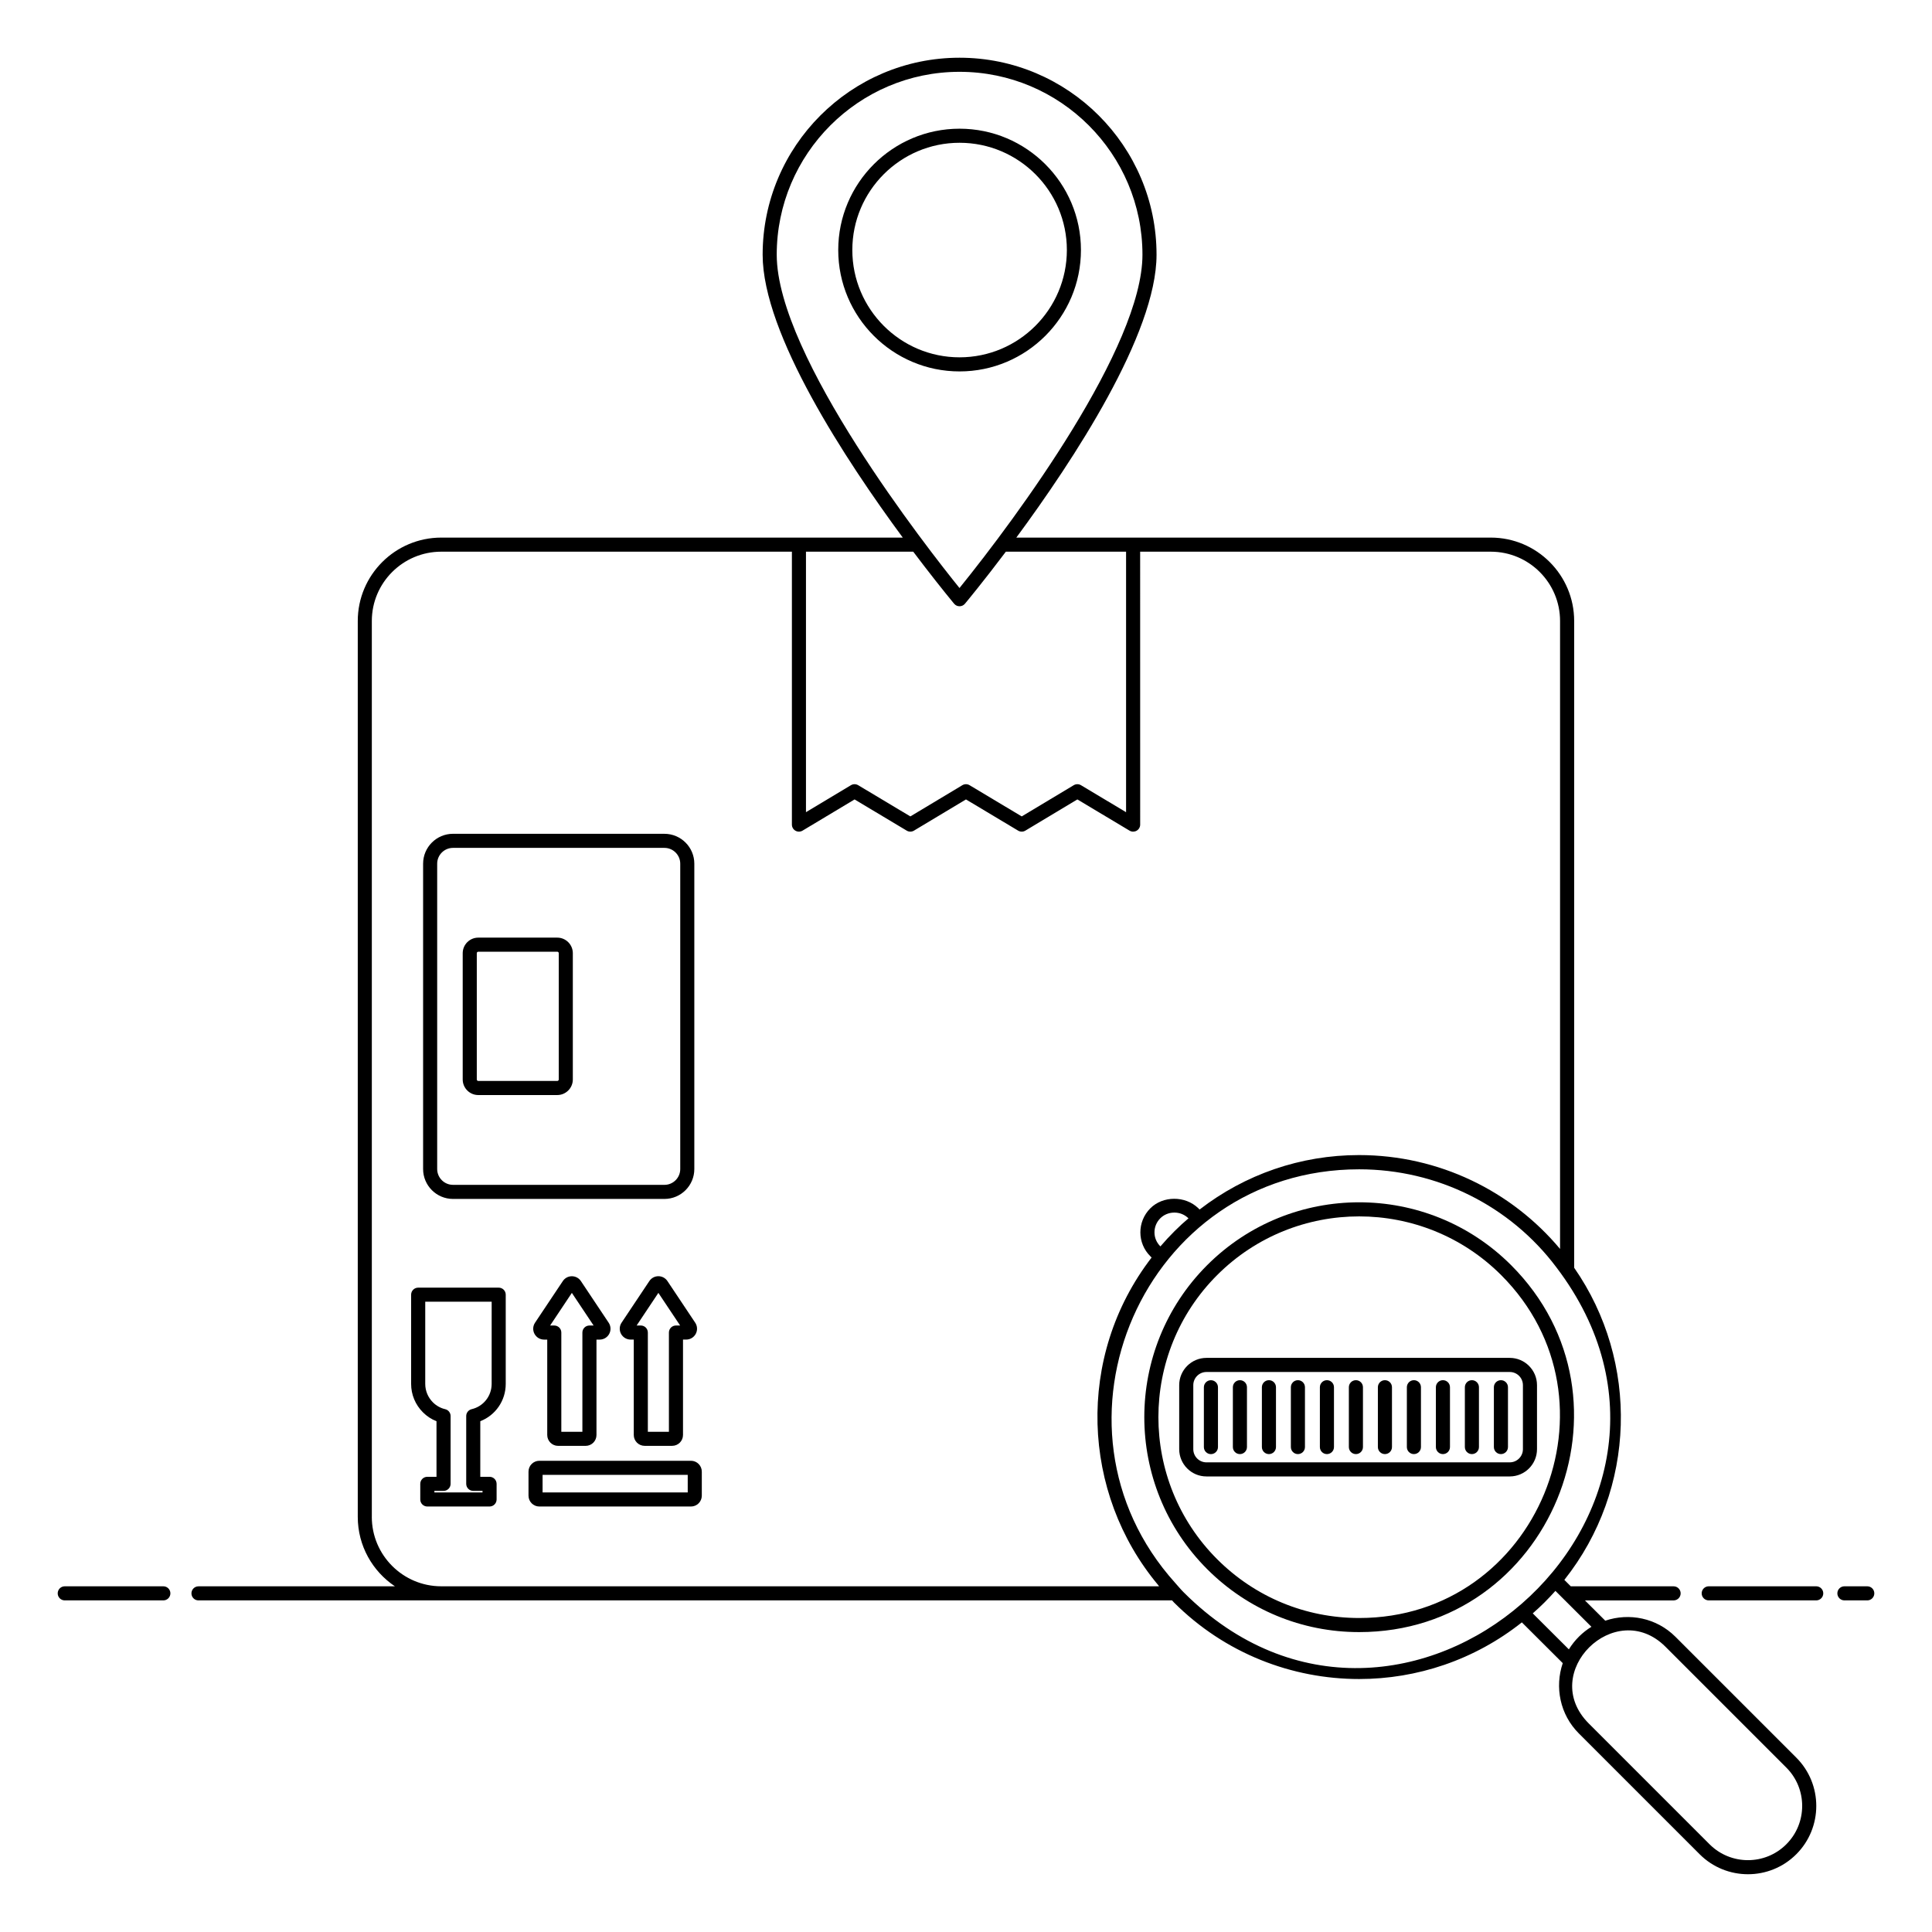 <?xml version="1.0" encoding="UTF-8"?>
<!-- Uploaded to: ICON Repo, www.svgrepo.com, Generator: ICON Repo Mixer Tools -->
<svg fill="#000000" width="800px" height="800px" version="1.1" viewBox="144 144 512 512" xmlns="http://www.w3.org/2000/svg">
 <g>
  <path d="m632.79 568.12h6.055c1.031 0 1.867-0.836 1.867-1.867s-0.836-1.867-1.867-1.867h-6.059c-1.031 0-1.867 0.836-1.867 1.867 0.004 1.031 0.84 1.867 1.871 1.867z"/>
  <path d="m596.83 568.12h28.488c1.031 0 1.867-0.836 1.867-1.867s-0.836-1.867-1.867-1.867h-28.488c-1.031 0-1.867 0.836-1.867 1.867s0.836 1.867 1.867 1.867z"/>
  <path d="m196.6 568.12h258.01c0.172 0.172 0.312 0.363 0.484 0.535 13.539 13.539 31.32 20.305 49.102 20.305 15.273 0 30.531-5.027 43.113-15.016l10.836 10.805c-2.144 6.324-0.77 13.59 4.262 18.625l32.023 32.023c7.055 7.059 18.547 7.062 25.609-0.004 7.059-7.059 7.059-18.543 0-25.602l-32.023-32.023c-5.023-5.027-12.281-6.406-18.602-4.269l-5.391-5.375h23.5c1.031 0 1.867-0.836 1.867-1.867s-0.836-1.867-1.867-1.867h-27.246l-1.707-1.703c19.074-24.02 19.926-57.801 2.602-82.723v-171.4c0-12.18-9.91-22.094-22.094-22.094h-125.74c15.059-20.414 37.16-53.945 37.16-74.965 0-28.789-23.422-52.207-52.211-52.207-28.77 0-52.176 23.418-52.176 52.207 0 21.02 22.086 54.551 37.137 74.965h-122.3c-12.207 0-22.133 9.91-22.133 22.094v237.43c0 7.664 3.918 14.426 9.852 18.398h-52.062c-1.031 0-1.867 0.836-1.867 1.867s0.836 1.863 1.867 1.863zm388.77 12.285 32.023 32.023c5.606 5.602 5.606 14.723-0.008 20.332-5.602 5.602-14.715 5.602-20.324 0l-32.023-32.023c-13.465-13.469 7.059-33.594 20.332-20.332zm-25.605 0.695-9.57-9.539c1.062-0.926 2.106-1.895 3.113-2.902 1.031-1.031 1.996-2.055 2.894-3.059l1.949 1.945 0.055 0.055 7.539 7.519c-2.312 1.41-4.441 3.473-5.981 5.981zm-102.04-15.082c-0.824-0.824-1.543-1.707-2.312-2.559-37.531-41.695-8.398-109.58 48.777-109.58 20.676 0 40.016 9.637 52.281 25.992 49.441 65.07-41.016 143.86-98.746 86.145zm-6.203-91.707-0.027-0.031c-0.992-0.98-1.543-2.285-1.547-3.68-0.008-2.82 2.219-5.254 5.269-5.254 1.418 0 2.711 0.527 3.723 1.504l0.02 0.02c-2.305 1.938-5.062 4.648-7.438 7.441zm-53.238-311.28c26.73 0 48.48 21.746 48.48 48.477 0 24.367-33.18 69.418-48.488 88.324-8.195-10.152-48.434-61.375-48.434-88.324-0.004-26.73 21.727-48.477 48.441-48.477zm-12.266 127.17c4.059 5.391 8.137 10.527 10.598 13.508 0.141 0.172 0.215 0.262 0.223 0.27 0 0.004 0.004 0.004 0.008 0.004 0 0.004 0.008 0.008 0.008 0.012 0.742 0.895 2.121 0.895 2.863 0 0.59-0.707 4.93-5.945 10.84-13.789h31.863v69.035l-11.953-7.156c-0.59-0.352-1.328-0.352-1.918 0l-13.785 8.27-13.82-8.27c-0.297-0.176-0.625-0.266-0.957-0.266s-0.664 0.09-0.957 0.266l-13.785 8.27-13.82-8.27c-0.59-0.352-1.328-0.352-1.918 0l-11.918 7.148v-69.031zm-143.48 255.79v-237.43c0-10.125 8.254-18.359 18.402-18.359h92.922v72.324c0 0.672 0.359 1.293 0.949 1.625 0.578 0.332 1.301 0.32 1.875-0.023l13.785-8.27 13.82 8.27c0.59 0.352 1.328 0.352 1.918 0l13.785-8.27 13.82 8.27c0.59 0.352 1.328 0.352 1.918 0l13.785-8.27 13.82 8.27c0.297 0.176 0.625 0.266 0.957 0.266 0.316 0 0.633-0.082 0.922-0.242 0.582-0.332 0.945-0.953 0.945-1.625l-0.008-72.324h92.922c10.125 0 18.359 8.238 18.359 18.359v166.42c-12.828-15.336-32.078-24.867-53.25-24.875h-0.02c-15.5 0-30.188 5.109-42.258 14.43l-0.348-0.352c-3.465-3.352-9.375-3.305-12.699 0.02-3.562 3.566-3.492 9.266-0.02 12.699l0.348 0.359c-20.195 26.234-18.582 62.465 1.703 86.75 0.102 0.121 0.184 0.254 0.285 0.371h-190.24c-10.148 0-18.402-8.254-18.402-18.398z"/>
  <path d="m161.16 568.12h26.129c1.031 0 1.867-0.836 1.867-1.867s-0.836-1.867-1.867-1.867h-26.129c-1.031 0-1.867 0.836-1.867 1.867s0.836 1.867 1.867 1.867z"/>
  <path d="m264.05 461.73h56.031c4.371 0 7.922-3.555 7.922-7.922v-80.918c0-4.367-3.555-7.922-7.922-7.922l-56.031-0.004c-4.371 0-7.922 3.555-7.922 7.922v80.918c-0.004 4.367 3.551 7.926 7.922 7.926zm-4.191-88.84c0-2.312 1.879-4.191 4.191-4.191h56.031c2.312 0 4.191 1.879 4.191 4.191v80.918c0 2.312-1.879 4.191-4.191 4.191l-56.031-0.004c-2.312 0-4.191-1.879-4.191-4.191z"/>
  <path d="m270.75 434.2h20.926c2.277 0 4.129-1.852 4.129-4.129v-33.461c0-2.277-1.852-4.129-4.129-4.129h-20.926c-2.277 0-4.129 1.852-4.129 4.129v33.461c0 2.277 1.852 4.129 4.129 4.129zm-0.395-37.59c0-0.219 0.18-0.398 0.398-0.398h20.926c0.219 0 0.398 0.18 0.398 0.398v33.461c0 0.219-0.18 0.395-0.398 0.395h-20.926c-0.219 0-0.398-0.176-0.398-0.395z"/>
  <path d="m291.9 527.17h7.297c1.586 0 2.875-1.289 2.875-2.875v-25.285h0.844c1.062 0 2.035-0.582 2.535-1.52s0.445-2.07-0.145-2.953l-7.367-11.043c-0.535-0.801-1.43-1.277-2.391-1.277h-0.008c-0.961 0-1.852 0.48-2.383 1.277l-7.367 11.039c-0.59 0.883-0.645 2.016-0.145 2.953 0.504 0.938 1.477 1.523 2.539 1.523h0.84v25.285c0 1.582 1.293 2.875 2.875 2.875zm3.648-40.539 5.766 8.645h-1.109c-1.031 0-1.867 0.836-1.867 1.867v26.297h-5.582v-26.297c0-1.031-0.836-1.867-1.867-1.867h-1.102z"/>
  <path d="m318.48 482.21h-0.008c-0.961 0-1.852 0.48-2.383 1.277l-7.367 11.039c-0.59 0.883-0.645 2.016-0.145 2.953 0.504 0.938 1.477 1.523 2.539 1.523h0.84v25.285c0 1.586 1.289 2.875 2.875 2.875h7.297c1.586 0 2.875-1.289 2.875-2.875v-25.285h0.844c1.062 0 2.035-0.582 2.535-1.52s0.445-2.07-0.145-2.953l-7.367-11.043c-0.535-0.801-1.43-1.277-2.391-1.277zm4.656 13.062c-1.031 0-1.867 0.836-1.867 1.867v26.297h-5.582v-26.297c0-1.031-0.836-1.867-1.867-1.867h-1.105l5.762-8.645 5.766 8.645z"/>
  <path d="m327.11 531.12h-40.176c-1.586 0-2.875 1.289-2.875 2.875v6.371c0 1.586 1.289 2.875 2.875 2.875h40.176c1.586 0 2.875-1.289 2.875-2.875v-6.371c0-1.582-1.289-2.875-2.875-2.875zm-0.855 8.395h-38.465v-4.66h38.465z"/>
  <path d="m276.16 485.24h-21.34c-1.031 0-1.867 0.836-1.867 1.867v23.641c0 2.84 1.113 5.519 3.133 7.535 1.031 1.035 2.254 1.836 3.59 2.356v14.73h-2.434c-1.031 0-1.867 0.836-1.867 1.867v4.137c0 1.031 0.836 1.867 1.867 1.867h16.496c1.031 0 1.867-0.836 1.867-1.867v-4.137c0-1.031-0.836-1.867-1.867-1.867h-2.457v-14.734c4.035-1.566 6.742-5.445 6.742-9.891v-23.641c0.004-1.031-0.832-1.863-1.863-1.863zm-1.867 25.504c0 3.215-2.18 5.973-5.301 6.703-0.844 0.199-1.441 0.953-1.441 1.816v17.969c0 1.031 0.836 1.867 1.867 1.867h2.457v0.406h-12.762v-0.406h2.434c1.031 0 1.867-0.836 1.867-1.867v-17.969c0-0.871-0.602-1.625-1.449-1.82-1.199-0.273-2.348-0.914-3.234-1.801-1.316-1.316-2.039-3.055-2.039-4.898v-21.777h17.605z"/>
  <path d="m456.5 511.08v16.965c0 3.984 3.238 7.227 7.223 7.227h80.375c3.984 0 7.223-3.242 7.223-7.227v-16.965c0-3.984-3.238-7.227-7.223-7.227h-80.371c-3.984 0-7.227 3.242-7.227 7.227zm91.09 0v16.965c0 1.926-1.566 3.492-3.492 3.492l-80.371 0.004c-1.926 0-3.492-1.566-3.492-3.492v-16.965c0-1.926 1.566-3.492 3.492-3.492h80.375c1.922-0.004 3.488 1.562 3.488 3.488z"/>
  <path d="m480.28 529.35c1.031 0 1.867-0.836 1.867-1.867v-15.852c0-1.031-0.836-1.867-1.867-1.867s-1.867 0.836-1.867 1.867v15.852c0.004 1.035 0.836 1.867 1.867 1.867z"/>
  <path d="m487.96 529.35c1.031 0 1.867-0.836 1.867-1.867v-15.852c0-1.031-0.836-1.867-1.867-1.867s-1.867 0.836-1.867 1.867v15.852c0 1.035 0.836 1.867 1.867 1.867z"/>
  <path d="m495.65 529.35c1.031 0 1.867-0.836 1.867-1.867v-15.852c0-1.031-0.836-1.867-1.867-1.867s-1.867 0.836-1.867 1.867v15.852c0 1.035 0.836 1.867 1.867 1.867z"/>
  <path d="m503.33 529.35c1.031 0 1.867-0.836 1.867-1.867v-15.852c0-1.031-0.836-1.867-1.867-1.867s-1.867 0.836-1.867 1.867v15.852c0.004 1.035 0.836 1.867 1.867 1.867z"/>
  <path d="m511.02 529.35c1.031 0 1.867-0.836 1.867-1.867v-15.852c0-1.031-0.836-1.867-1.867-1.867s-1.867 0.836-1.867 1.867v15.852c0 1.035 0.836 1.867 1.867 1.867z"/>
  <path d="m518.7 529.35c1.031 0 1.867-0.836 1.867-1.867v-15.852c0-1.031-0.836-1.867-1.867-1.867s-1.867 0.836-1.867 1.867v15.852c0 1.035 0.836 1.867 1.867 1.867z"/>
  <path d="m526.39 529.35c1.031 0 1.867-0.836 1.867-1.867v-15.852c0-1.031-0.836-1.867-1.867-1.867s-1.867 0.836-1.867 1.867v15.852c0.004 1.035 0.836 1.867 1.867 1.867z"/>
  <path d="m534.07 529.35c1.031 0 1.867-0.836 1.867-1.867v-15.852c0-1.031-0.836-1.867-1.867-1.867s-1.867 0.836-1.867 1.867v15.852c0 1.035 0.836 1.867 1.867 1.867z"/>
  <path d="m541.76 529.35c1.031 0 1.867-0.836 1.867-1.867v-15.852c0-1.031-0.836-1.867-1.867-1.867s-1.867 0.836-1.867 1.867v15.852c0 1.035 0.836 1.867 1.867 1.867z"/>
  <path d="m472.59 529.35c1.031 0 1.867-0.836 1.867-1.867v-15.852c0-1.031-0.836-1.867-1.867-1.867s-1.867 0.836-1.867 1.867v15.852c0 1.035 0.836 1.867 1.867 1.867z"/>
  <path d="m463.04 511.64v15.852c0 1.031 0.836 1.867 1.867 1.867s1.867-0.836 1.867-1.867v-15.852c0-1.031-0.836-1.867-1.867-1.867s-1.867 0.836-1.867 1.867z"/>
  <path d="m463.91 479.28c-22.211 22.211-22.211 58.348 0 80.555 10.758 10.762 25.062 16.688 40.277 16.688 50.594 0 75.949-61.57 40.277-97.242-22.211-22.215-58.348-22.207-80.555 0zm40.281 93.508c-14.219 0-27.586-5.539-37.641-15.594-20.75-20.754-20.75-54.523 0-75.277 10.375-10.375 24.008-15.562 37.641-15.562 13.629 0 27.262 5.188 37.641 15.562 33.32 33.328 9.648 90.871-37.641 90.871z"/>
  <path d="m398.29 242.43c17.742 0 32.172-14.434 32.172-32.172 0-17.727-14.434-32.152-32.172-32.152-17.727 0-32.148 14.422-32.148 32.152 0 17.738 14.422 32.172 32.148 32.172zm0-60.594c15.684 0 28.441 12.75 28.441 28.418 0 15.684-12.758 28.441-28.441 28.441-15.668 0-28.414-12.758-28.414-28.441 0-15.668 12.746-28.418 28.414-28.418z"/>
 </g>
</svg>